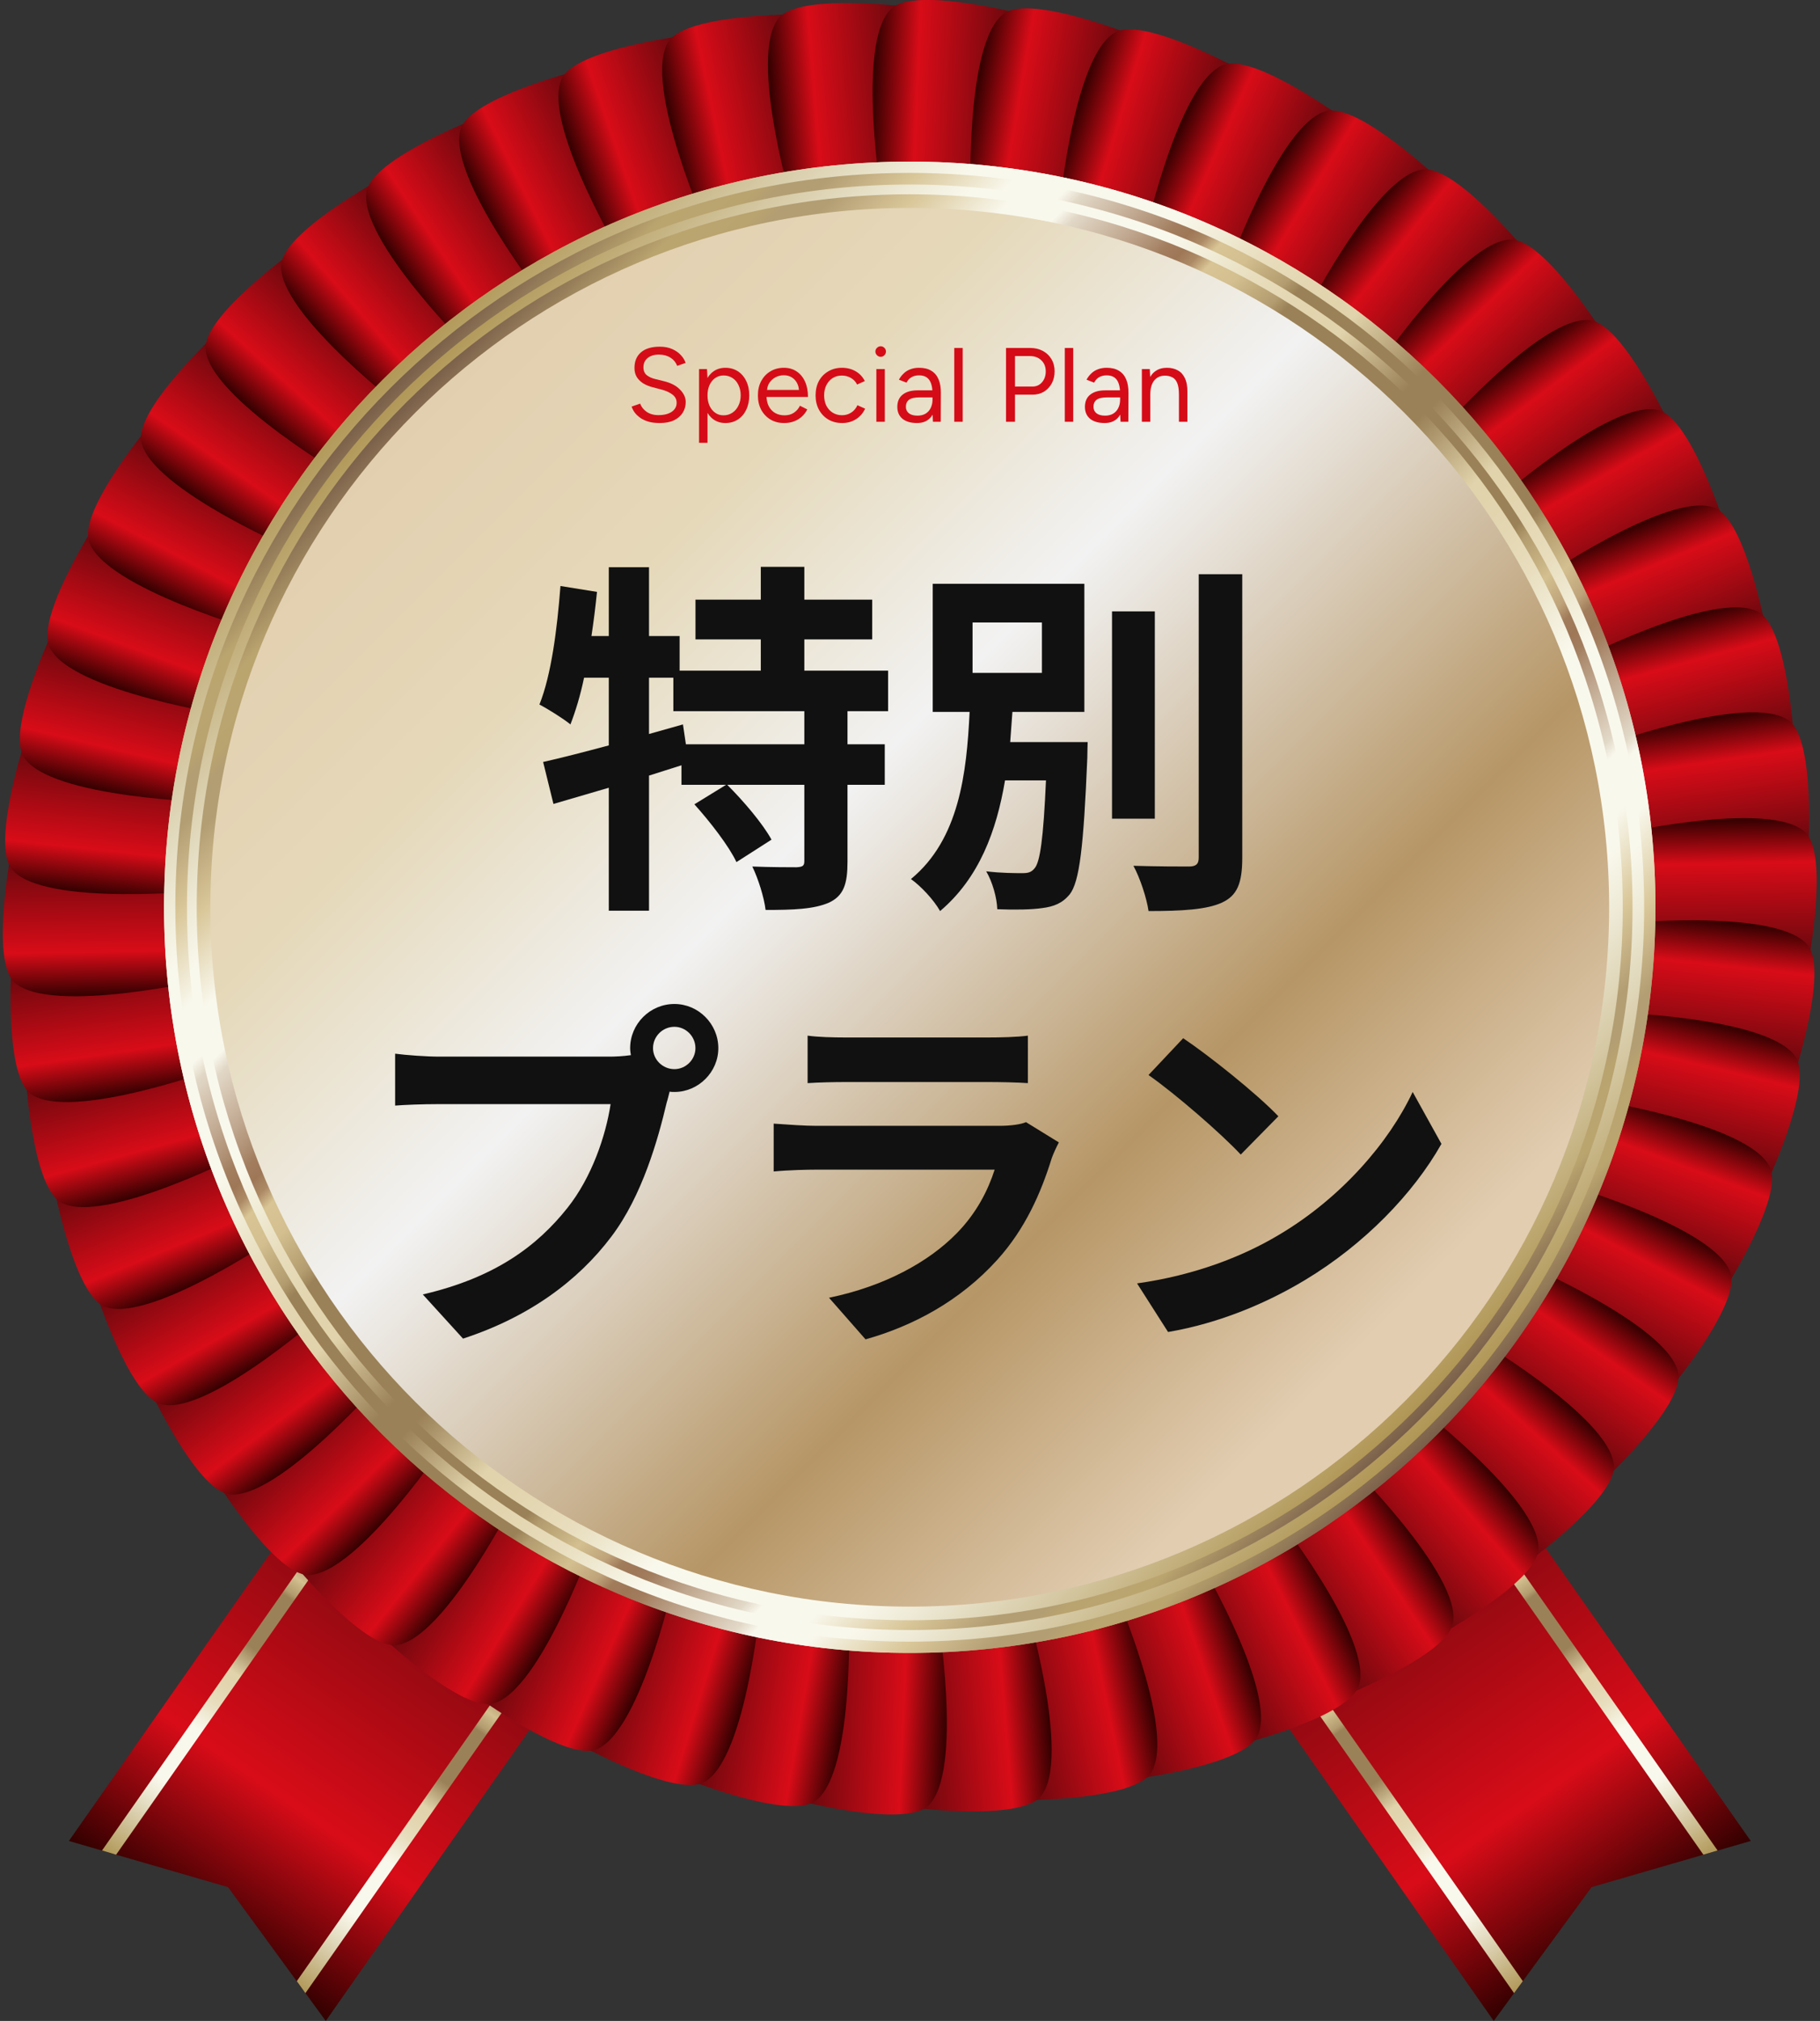 <svg width="299" height="332" viewBox="0 0 299 332" fill="none" xmlns="http://www.w3.org/2000/svg">
<rect x="0" y="0" width="299" height="332" fill="#333333" stroke="none"/>
<path d="M53.52 332L37.463 310.02L11.313 302.432L60.879 231.635L103.104 261.204L53.52 332Z" fill="url(#paint0_linear_1921_182)"/>
<path d="M67.149 236.031L19.075 304.687L16.762 303.999L65.276 234.713L67.149 236.031Z" fill="url(#paint1_linear_1921_182)"/>
<path d="M98.707 258.126L50.174 327.431L48.76 325.463L96.834 256.807L98.707 258.126Z" fill="url(#paint2_linear_1921_182)"/>
<path d="M245.397 332L261.473 310.02L287.622 302.432L238.038 231.635L195.832 261.204L245.397 332Z" fill="url(#paint3_linear_1921_182)"/>
<path d="M231.769 236.031L279.843 304.687L282.175 303.999L233.642 234.713L231.769 236.031Z" fill="url(#paint4_linear_1921_182)"/>
<path d="M200.21 258.126L248.743 327.431L250.177 325.463L202.102 256.807L200.21 258.126Z" fill="url(#paint5_linear_1921_182)"/>
<path d="M166.738 34.786L145.005 33.812C145.005 33.812 140.474 6.881 146.457 1.414C150.472 -2.255 168.191 2.389 168.191 2.389L166.738 34.786Z" fill="url(#paint6_linear_1921_182)"/>
<path d="M180.921 37.844L159.474 34.156C159.474 34.156 158.346 6.881 164.979 2.198C169.414 -0.937 186.426 5.887 186.426 5.887L180.921 37.844Z" fill="url(#paint7_linear_1921_182)"/>
<path d="M194.626 42.661L173.81 36.315C173.81 36.315 176.122 9.117 183.272 5.294C188.069 2.733 204.088 11.64 204.088 11.64L194.626 42.661Z" fill="url(#paint8_linear_1921_182)"/>
<path d="M207.586 49.16L187.726 40.253C187.726 40.253 193.422 13.551 200.991 10.665C206.076 8.735 220.852 19.572 220.852 19.572L207.586 49.16Z" fill="url(#paint9_linear_1921_182)"/>
<path d="M219.648 57.245L201.068 45.93C201.068 45.93 210.072 20.146 217.947 18.235C223.242 16.954 236.527 29.55 236.527 29.55L219.648 57.245Z" fill="url(#paint10_linear_1921_182)"/>
<path d="M230.601 66.764L213.589 53.193C213.589 53.193 225.746 28.747 233.813 27.829C239.222 27.218 250.825 41.4 250.825 41.4L230.601 66.764Z" fill="url(#paint11_linear_1921_182)"/>
<path d="M240.292 77.582L225.114 61.985C225.114 61.985 240.234 39.259 248.339 39.355C253.787 39.431 263.516 54.951 263.516 54.951L240.292 77.582Z" fill="url(#paint12_linear_1921_182)"/>
<path d="M248.532 89.528L235.419 72.153C235.419 72.153 253.272 51.492 261.301 52.62C266.691 53.365 274.414 69.994 274.414 69.994L248.532 89.528Z" fill="url(#paint13_linear_1921_182)"/>
<path d="M255.201 102.41L244.382 83.526C244.382 83.526 264.682 65.272 272.519 67.394C277.776 68.808 283.338 86.278 283.338 86.278L255.201 102.41Z" fill="url(#paint14_linear_1921_182)"/>
<path d="M260.21 116.019L251.838 95.931C251.838 95.931 274.279 80.372 281.772 83.45C286.799 85.514 290.144 103.538 290.144 103.538L260.21 116.019Z" fill="url(#paint15_linear_1921_182)"/>
<path d="M263.479 130.162L257.688 109.195C257.688 109.195 281.887 96.561 288.941 100.556C293.681 103.232 294.732 121.523 294.732 121.523L263.479 130.162Z" fill="url(#paint16_linear_1921_182)"/>
<path d="M264.952 144.593L261.836 123.052C261.836 123.052 287.431 113.553 293.93 118.407C298.288 121.657 297.046 139.948 297.046 139.948L264.952 144.593Z" fill="url(#paint17_linear_1921_182)"/>
<path d="M264.588 159.1L264.187 137.349C264.187 137.349 290.776 131.138 296.606 136.757C300.524 140.541 297.007 158.508 297.007 158.508L264.588 159.1Z" fill="url(#paint18_linear_1921_182)"/>
<path d="M262.428 173.454L264.76 151.818C264.76 151.818 291.922 148.989 297.007 155.296C300.409 159.54 294.675 176.933 294.675 176.933L262.428 173.454Z" fill="url(#paint19_linear_1921_182)"/>
<path d="M258.47 187.426L263.497 166.249C263.497 166.249 290.793 166.841 295.056 173.741C297.904 178.367 290.029 194.919 290.029 194.919L258.47 187.426Z" fill="url(#paint20_linear_1921_182)"/>
<path d="M252.794 200.786L260.44 180.411C260.44 180.411 287.45 184.425 290.795 191.803C293.05 196.753 283.149 212.178 283.149 212.178L252.794 200.786Z" fill="url(#paint21_linear_1921_182)"/>
<path d="M245.492 213.324L255.623 194.077C255.623 194.077 281.925 201.436 284.315 209.177C285.92 214.376 274.184 228.424 274.184 228.424L245.492 213.324Z" fill="url(#paint22_linear_1921_182)"/>
<path d="M236.68 224.85L249.143 207.017C249.143 207.017 274.298 217.625 275.713 225.596C276.668 230.947 263.25 243.428 263.25 243.428L236.68 224.85Z" fill="url(#paint23_linear_1921_182)"/>
<path d="M226.49 235.191L241.094 219.059C241.094 219.059 264.739 232.725 265.141 240.829C265.408 246.257 250.537 256.961 250.537 256.961L226.49 235.191Z" fill="url(#paint24_linear_1921_182)"/>
<path d="M215.101 244.155L231.616 229.992C231.616 229.992 253.35 246.506 252.738 254.591C252.318 260.019 236.223 268.754 236.223 268.754L215.101 244.155Z" fill="url(#paint25_linear_1921_182)"/>
<path d="M202.656 251.628L220.816 239.644C220.816 239.644 240.313 258.757 238.688 266.709C237.599 272.041 220.529 278.693 220.529 278.693L202.656 251.628Z" fill="url(#paint26_linear_1921_182)"/>
<path d="M189.37 257.496L208.887 247.882C208.887 247.882 225.822 269.289 223.223 276.973C221.464 282.114 203.706 286.587 203.706 286.587L189.37 257.496Z" fill="url(#paint27_linear_1921_182)"/>
<path d="M175.454 261.644L196.022 254.553C196.022 254.553 210.148 277.909 206.592 285.211C204.203 290.104 186.025 292.302 186.025 292.302L175.454 261.644Z" fill="url(#paint28_linear_1921_182)"/>
<path d="M161.137 264.014L182.431 259.541C182.431 259.541 193.518 284.484 189.083 291.27C186.101 295.819 167.789 295.742 167.789 295.742L161.137 264.014Z" fill="url(#paint29_linear_1921_182)"/>
<path d="M146.647 264.568L168.343 262.81C168.343 262.81 176.218 288.957 170.962 295.13C167.445 299.278 149.266 296.889 149.266 296.889L146.647 264.568Z" fill="url(#paint30_linear_1921_182)"/>
<path d="M132.177 263.306L153.911 264.281C153.911 264.281 158.441 291.212 152.458 296.678C148.444 300.348 130.725 295.704 130.725 295.704L132.177 263.306Z" fill="url(#paint31_linear_1921_182)"/>
<path d="M117.992 260.229L139.44 263.918C139.44 263.918 140.567 291.193 133.934 295.876C129.5 299.01 112.487 292.187 112.487 292.187L117.992 260.229Z" fill="url(#paint32_linear_1921_182)"/>
<path d="M104.307 255.413L125.123 261.758C125.123 261.758 122.81 288.957 115.661 292.779C110.863 295.34 94.845 286.434 94.845 286.434L104.307 255.413Z" fill="url(#paint33_linear_1921_182)"/>
<path d="M91.329 248.914L111.19 257.821C111.19 257.821 105.494 284.522 97.924 287.408C92.839 289.339 78.064 278.502 78.064 278.502L91.329 248.914Z" fill="url(#paint34_linear_1921_182)"/>
<path d="M79.269 240.848L97.849 252.163C97.849 252.163 88.846 277.947 80.97 279.858C75.676 281.139 62.391 268.543 62.391 268.543L79.269 240.848Z" fill="url(#paint35_linear_1921_182)"/>
<path d="M68.313 231.33L85.325 244.9C85.325 244.9 73.168 269.346 65.101 270.264C59.692 270.875 48.089 256.693 48.089 256.693L68.313 231.33Z" fill="url(#paint36_linear_1921_182)"/>
<path d="M58.641 220.512L73.818 236.108C73.818 236.108 58.698 258.834 50.593 258.739C45.146 258.662 35.416 243.142 35.416 243.142L58.641 220.512Z" fill="url(#paint37_linear_1921_182)"/>
<path d="M50.403 208.565L63.516 225.94C63.516 225.94 45.663 246.601 37.634 245.473C32.244 244.728 24.521 228.099 24.521 228.099L50.403 208.565Z" fill="url(#paint38_linear_1921_182)"/>
<path d="M43.733 195.664L54.552 214.548C54.552 214.548 34.252 232.801 26.415 230.68C21.158 229.265 15.596 211.796 15.596 211.796L43.733 195.664Z" fill="url(#paint39_linear_1921_182)"/>
<path d="M38.706 182.055L47.078 202.143C47.078 202.143 24.637 217.702 17.144 214.624C12.117 212.56 8.771 194.536 8.771 194.536L38.706 182.055Z" fill="url(#paint40_linear_1921_182)"/>
<path d="M35.455 167.911L41.247 188.879C41.247 188.879 17.047 201.513 9.994 197.518C5.253 194.842 4.202 176.551 4.202 176.551L35.455 167.911Z" fill="url(#paint41_linear_1921_182)"/>
<path d="M33.985 153.481L37.1 175.022C37.1 175.022 11.505 184.521 5.006 179.666C0.648 176.417 1.89 158.126 1.89 158.126L33.985 153.481Z" fill="url(#paint42_linear_1921_182)"/>
<path d="M34.328 138.974L34.729 160.725C34.729 160.725 8.14 166.937 2.31 161.317C-1.608 157.533 1.909 139.566 1.909 139.566L34.328 138.974Z" fill="url(#paint43_linear_1921_182)"/>
<path d="M36.506 124.62L34.174 146.256C34.174 146.256 7.012 149.085 1.927 142.777C-1.475 138.534 4.259 121.141 4.259 121.141L36.506 124.62Z" fill="url(#paint44_linear_1921_182)"/>
<path d="M40.462 110.648L35.435 131.825C35.435 131.825 8.138 131.233 3.876 124.333C1.028 119.707 8.903 103.155 8.903 103.155L40.462 110.648Z" fill="url(#paint45_linear_1921_182)"/>
<path d="M46.124 97.307L38.478 117.682C38.478 117.682 11.468 113.668 8.123 106.29C5.868 101.34 15.769 85.915 15.769 85.915L46.124 97.307Z" fill="url(#paint46_linear_1921_182)"/>
<path d="M53.425 84.749L43.294 103.996C43.294 103.996 16.991 96.637 14.602 88.896C12.996 83.698 24.733 69.649 24.733 69.649L53.425 84.749Z" fill="url(#paint47_linear_1921_182)"/>
<path d="M62.235 73.223L49.772 91.056C49.772 91.056 24.617 80.448 23.202 72.478C22.246 67.126 35.665 54.645 35.665 54.645L62.235 73.223Z" fill="url(#paint48_linear_1921_182)"/>
<path d="M72.424 62.902L57.82 79.034C57.82 79.034 34.175 65.368 33.773 57.264C33.505 51.836 48.377 41.132 48.377 41.132L72.424 62.902Z" fill="url(#paint49_linear_1921_182)"/>
<path d="M83.836 53.919L67.32 68.082C67.32 68.082 45.587 51.568 46.198 43.483C46.619 38.055 62.714 29.32 62.714 29.32L83.836 53.919Z" fill="url(#paint50_linear_1921_182)"/>
<path d="M96.28 46.446L78.121 58.43C78.121 58.43 58.624 39.316 60.248 31.365C61.338 26.033 78.408 19.381 78.408 19.381L96.28 46.446Z" fill="url(#paint51_linear_1921_182)"/>
<path d="M109.566 40.597L90.05 50.211C90.05 50.211 73.114 28.804 75.714 21.12C77.472 15.979 95.23 11.506 95.23 11.506L109.566 40.597Z" fill="url(#paint52_linear_1921_182)"/>
<path d="M123.46 36.449L102.893 43.541C102.893 43.541 88.767 20.184 92.322 12.883C94.711 7.99 112.89 5.792 112.89 5.792L123.46 36.449Z" fill="url(#paint53_linear_1921_182)"/>
<path d="M137.78 34.079L116.486 38.551C116.486 38.551 105.399 13.608 109.834 6.823C112.816 2.274 131.128 2.351 131.128 2.351L137.78 34.079Z" fill="url(#paint54_linear_1921_182)"/>
<path d="M152.286 33.506L130.59 35.264C130.59 35.264 122.715 9.117 127.972 2.944C131.489 -1.204 149.667 1.185 149.667 1.185L152.286 33.506Z" fill="url(#paint55_linear_1921_182)"/>
<mask id="mask0_1921_182" style="mask-type:luminance" maskUnits="userSpaceOnUse" x="137" y="0" width="20" height="36">
<path d="M156.835 0L137.873 0V35.226H156.835V0Z" fill="white"/>
</mask>
<g mask="url(#mask0_1921_182)">
<path d="M166.738 34.786L145.005 33.812C145.005 33.812 140.474 6.881 146.457 1.414C150.472 -2.255 168.191 2.389 168.191 2.389L166.738 34.786Z" fill="url(#paint56_linear_1921_182)"/>
</g>
<path d="M149.458 271.544C217.118 271.544 271.967 216.7 271.967 149.046C271.967 81.392 217.118 26.548 149.458 26.548C81.799 26.548 26.95 81.392 26.95 149.046C26.95 216.7 81.799 271.544 149.458 271.544Z" fill="url(#paint57_linear_1921_182)"/>
<path d="M149.459 269.691C216.094 269.691 270.113 215.676 270.113 149.047C270.113 82.417 216.094 28.403 149.459 28.403C82.823 28.403 28.805 82.417 28.805 149.047C28.805 215.676 82.823 269.691 149.459 269.691Z" fill="url(#paint58_linear_1921_182)"/>
<path d="M149.458 267.779C215.038 267.779 268.201 214.62 268.201 149.046C268.201 83.472 215.038 30.314 149.458 30.314C83.879 30.314 30.716 83.472 30.716 149.046C30.716 214.62 83.879 267.779 149.458 267.779Z" fill="url(#paint59_linear_1921_182)"/>
<path d="M149.458 271.544C217.118 271.544 271.967 216.7 271.967 149.046C271.967 81.392 217.118 26.548 149.458 26.548C81.799 26.548 26.95 81.392 26.95 149.046C26.95 216.7 81.799 271.544 149.458 271.544Z" fill="url(#paint60_linear_1921_182)"/>
<path d="M149.459 269.691C216.094 269.691 270.113 215.676 270.113 149.047C270.113 82.417 216.094 28.403 149.459 28.403C82.823 28.403 28.805 82.417 28.805 149.047C28.805 215.676 82.823 269.691 149.459 269.691Z" fill="url(#paint61_linear_1921_182)"/>
<path d="M149.458 267.779C215.038 267.779 268.201 214.62 268.201 149.046C268.201 83.472 215.038 30.314 149.458 30.314C83.879 30.314 30.716 83.472 30.716 149.046C30.716 214.62 83.879 267.779 149.458 267.779Z" fill="url(#paint62_linear_1921_182)"/>
<path d="M149.457 266.173C214.15 266.173 266.594 213.734 266.594 149.046C266.594 84.359 214.15 31.919 149.457 31.919C84.764 31.919 32.32 84.359 32.32 149.046C32.32 213.734 84.764 266.173 149.457 266.173Z" fill="url(#paint63_linear_1921_182)"/>
<path d="M149.458 263.937C212.916 263.937 264.359 212.499 264.359 149.047C264.359 85.594 212.916 34.156 149.458 34.156C86 34.156 34.558 85.594 34.558 149.047C34.558 212.499 86 263.937 149.458 263.937Z" fill="url(#paint64_linear_1921_182)"/>
<path d="M159.778 102.256V110.542H171.174V102.256H159.778ZM165.961 121.911H178.69C178.69 121.911 178.629 123.665 178.629 124.512C178.023 139.087 177.356 144.892 175.72 146.949C174.507 148.4 173.113 148.944 171.174 149.186C169.537 149.428 166.749 149.489 163.84 149.368C163.779 147.493 163.052 144.892 162.021 143.138C164.446 143.441 166.87 143.441 167.961 143.441C168.87 143.441 169.416 143.32 169.961 142.655C170.871 141.627 171.416 137.756 171.84 128.201H165.112C163.718 136.486 160.87 144.227 154.445 149.67C153.414 147.856 151.353 145.618 149.656 144.409C157.596 137.877 158.809 126.991 159.294 116.952H153.232V95.906H178.144V116.952H166.325C166.203 118.585 166.082 120.278 165.961 121.911ZM189.721 100.442V134.49H182.69V100.442H189.721ZM196.934 94.334H204.086V140.901C204.086 145.134 203.237 147.13 200.752 148.279C198.267 149.428 194.206 149.67 188.691 149.67C188.387 147.553 187.296 144.227 186.205 142.231C190.145 142.352 194.024 142.352 195.297 142.352C196.449 142.352 196.934 141.989 196.934 140.901V94.334Z" fill="#111111"/>
<path d="M132.141 122.274V116.831H110.623V111.328H106.623V120.58L112.199 119.008L112.684 122.274H132.141ZM145.9 116.831H139.232V122.274H145.354V128.926H139.232V141.566C139.232 145.195 138.626 147.13 136.202 148.279C133.717 149.367 130.322 149.488 125.776 149.488C125.534 147.432 124.564 144.348 123.594 142.352C126.625 142.473 129.898 142.473 130.868 142.473C131.898 142.413 132.141 142.231 132.141 141.445V128.926H119.473C122.14 131.587 125.291 135.276 126.746 137.937L120.988 141.626C119.776 139.026 116.685 135.034 114.078 132.132L119.291 128.926H111.957V125.721C110.199 126.265 108.381 126.87 106.623 127.414V149.609H100.016V129.41C96.743 130.378 93.652 131.285 90.924 132.071L89.227 125.177C92.197 124.511 95.955 123.544 100.016 122.455V111.328H95.955C95.349 114.23 94.561 116.831 93.713 119.008C92.621 118.101 90.015 116.468 88.621 115.742C90.561 110.904 91.531 103.405 92.076 96.269L98.077 97.236C97.834 99.656 97.531 102.075 97.167 104.494H100.016V93.184H106.623V104.494H111.654V110.178H124.988V105.038H114.26V98.507H124.988V93.124H132.141V98.507H143.293V105.038H132.141V110.178H145.9V116.831Z" fill="#111111"/>
<path d="M194.38 170.56C198.623 173.402 206.503 179.692 210.018 183.381L203.836 189.67C200.684 186.284 193.107 179.692 188.683 176.607L194.38 170.56ZM186.804 210.837C196.259 209.507 204.139 206.422 210.018 202.915C220.383 196.806 228.262 187.554 232.081 179.389L236.809 187.916C232.202 196.081 224.141 204.427 214.382 210.293C208.26 213.982 200.441 217.369 191.895 218.82L186.804 210.837Z" fill="#111111"/>
<path d="M132.679 170.136C134.376 170.378 136.922 170.438 138.983 170.438H162.318C164.197 170.438 167.167 170.378 168.864 170.136V177.937C167.228 177.817 164.379 177.756 162.197 177.756H138.983C137.043 177.756 134.437 177.817 132.679 177.937V170.136ZM173.956 187.674C173.532 188.46 173.047 189.549 172.804 190.214C170.986 196.081 168.379 201.947 163.834 206.966C157.712 213.74 149.953 217.852 142.195 220.029L136.194 213.195C145.286 211.321 152.56 207.329 157.166 202.612C160.439 199.286 162.318 195.536 163.409 192.15H134.134C132.679 192.15 129.648 192.21 127.103 192.452V184.59C129.648 184.771 132.255 184.953 134.134 184.953H164.137C166.076 184.953 167.713 184.711 168.561 184.348L173.956 187.674Z" fill="#111111"/>
<path d="M107.282 172.192C107.282 174.067 108.858 175.639 110.798 175.639C112.676 175.639 114.252 174.067 114.252 172.192C114.252 170.257 112.676 168.684 110.798 168.684C108.858 168.684 107.282 170.257 107.282 172.192ZM103.524 172.192C103.524 168.201 106.797 164.935 110.798 164.935C114.737 164.935 118.01 168.201 118.01 172.192C118.01 176.123 114.737 179.389 110.798 179.389C110.555 179.389 110.252 179.389 110.01 179.328C109.828 179.994 109.706 180.598 109.525 181.143C108.131 187.069 105.524 196.443 100.433 203.156C94.978 210.413 86.856 216.401 76.067 219.908L69.46 212.651C81.461 209.869 88.31 204.608 93.22 198.439C97.22 193.419 99.524 186.585 100.312 181.384H72.127C69.339 181.384 66.429 181.505 64.914 181.626V173.099C66.672 173.341 70.127 173.583 72.127 173.583H100.19C101.039 173.583 102.372 173.523 103.645 173.341C103.585 172.978 103.524 172.615 103.524 172.192Z" fill="#111111"/>
<path d="M187.59 69.287V60.626H188.892L188.979 62.22V69.287H187.59ZM193.683 69.287V64.853H195.072V69.287H193.683ZM193.683 64.853C193.683 63.998 193.585 63.346 193.388 62.895C193.192 62.445 192.92 62.139 192.572 61.977C192.225 61.804 191.832 61.717 191.392 61.717C190.628 61.717 190.032 61.989 189.604 62.532C189.187 63.063 188.979 63.819 188.979 64.801H188.302C188.302 63.888 188.435 63.103 188.701 62.445C188.967 61.787 189.355 61.284 189.864 60.938C190.373 60.591 190.987 60.418 191.704 60.418C192.387 60.418 192.977 60.557 193.475 60.834C193.984 61.099 194.378 61.527 194.656 62.116C194.945 62.705 195.084 63.478 195.072 64.437V64.853H193.683Z" fill="#D50C18"/>
<path d="M184.088 69.287L184.018 67.867V64.714C184.018 64.033 183.943 63.473 183.793 63.034C183.642 62.583 183.405 62.243 183.081 62.012C182.757 61.781 182.334 61.665 181.814 61.665C181.339 61.665 180.928 61.764 180.581 61.96C180.245 62.145 179.968 62.445 179.748 62.861L178.498 62.376C178.718 61.971 178.984 61.625 179.296 61.336C179.609 61.036 179.973 60.811 180.39 60.661C180.807 60.499 181.281 60.418 181.814 60.418C182.624 60.418 183.289 60.58 183.81 60.903C184.342 61.215 184.742 61.683 185.008 62.306C185.274 62.918 185.401 63.681 185.39 64.593L185.372 69.287H184.088ZM181.484 69.495C180.465 69.495 179.667 69.264 179.088 68.802C178.521 68.329 178.237 67.676 178.237 66.845C178.237 65.967 178.527 65.297 179.105 64.835C179.696 64.362 180.517 64.125 181.571 64.125H184.053V65.286H181.883C181.073 65.286 180.494 65.418 180.147 65.684C179.811 65.95 179.644 66.331 179.644 66.827C179.644 67.278 179.811 67.636 180.147 67.901C180.483 68.155 180.951 68.282 181.553 68.282C182.051 68.282 182.485 68.178 182.855 67.971C183.226 67.751 183.509 67.445 183.706 67.052C183.914 66.648 184.018 66.175 184.018 65.632H184.609C184.609 66.81 184.342 67.751 183.81 68.456C183.278 69.148 182.502 69.495 181.484 69.495Z" fill="#D50C18"/>
<path d="M174.927 69.287V57.162H176.316V69.287H174.927Z" fill="#D50C18"/>
<path d="M165.273 69.287V57.162H169.232C170.019 57.162 170.713 57.324 171.315 57.647C171.928 57.97 172.403 58.421 172.738 58.998C173.086 59.575 173.259 60.245 173.259 61.007C173.259 61.746 173.103 62.405 172.791 62.982C172.478 63.559 172.05 64.016 171.506 64.35C170.962 64.674 170.331 64.835 169.614 64.835H166.749V69.287H165.273ZM166.749 63.502H169.614C170.25 63.502 170.771 63.271 171.176 62.809C171.593 62.335 171.801 61.735 171.801 61.007C171.801 60.257 171.558 59.65 171.072 59.188C170.586 58.727 169.967 58.496 169.214 58.496H166.749V63.502Z" fill="#D50C18"/>
<path d="M156.769 69.287V57.162H158.157V69.287H156.769Z" fill="#D50C18"/>
<path d="M153.267 69.287L153.197 67.867V64.714C153.197 64.033 153.122 63.473 152.971 63.034C152.821 62.583 152.584 62.243 152.26 62.012C151.936 61.781 151.513 61.665 150.992 61.665C150.518 61.665 150.107 61.764 149.76 61.96C149.424 62.145 149.146 62.445 148.926 62.861L147.676 62.376C147.896 61.971 148.163 61.625 148.475 61.336C148.787 61.036 149.152 60.811 149.569 60.661C149.985 60.499 150.46 60.418 150.992 60.418C151.802 60.418 152.468 60.58 152.989 60.903C153.521 61.215 153.92 61.683 154.187 62.306C154.453 62.918 154.58 63.681 154.569 64.593L154.551 69.287H153.267ZM150.662 69.495C149.644 69.495 148.845 69.264 148.267 68.802C147.7 68.329 147.416 67.676 147.416 66.845C147.416 65.967 147.705 65.297 148.284 64.835C148.874 64.362 149.696 64.125 150.749 64.125H153.232V65.286H151.062C150.252 65.286 149.673 65.418 149.326 65.684C148.99 65.95 148.822 66.331 148.822 66.827C148.822 67.278 148.99 67.636 149.326 67.901C149.661 68.155 150.13 68.282 150.732 68.282C151.23 68.282 151.664 68.178 152.034 67.971C152.404 67.751 152.688 67.445 152.885 67.052C153.093 66.648 153.197 66.175 153.197 65.632H153.787C153.787 66.81 153.521 67.751 152.989 68.456C152.456 69.148 151.681 69.495 150.662 69.495Z" fill="#D50C18"/>
<path d="M143.972 69.287V60.627H145.361V69.287H143.972ZM144.683 58.617C144.452 58.617 144.249 58.531 144.076 58.357C143.902 58.184 143.815 57.982 143.815 57.751C143.815 57.509 143.902 57.306 144.076 57.145C144.249 56.972 144.452 56.885 144.683 56.885C144.927 56.885 145.129 56.972 145.291 57.145C145.465 57.306 145.551 57.509 145.551 57.751C145.551 57.982 145.465 58.184 145.291 58.357C145.129 58.531 144.927 58.617 144.683 58.617Z" fill="#D50C18"/>
<path d="M138.363 69.495C137.507 69.495 136.749 69.304 136.089 68.923C135.429 68.531 134.914 67.994 134.544 67.312C134.173 66.631 133.988 65.846 133.988 64.957C133.988 64.067 134.168 63.282 134.526 62.601C134.897 61.919 135.412 61.388 136.072 61.007C136.731 60.614 137.484 60.418 138.328 60.418C139.162 60.418 139.908 60.609 140.568 60.99C141.228 61.371 141.731 61.908 142.078 62.601L140.811 63.172C140.579 62.711 140.244 62.352 139.804 62.098C139.364 61.833 138.861 61.7 138.294 61.7C137.727 61.7 137.223 61.839 136.783 62.116C136.355 62.393 136.014 62.78 135.759 63.276C135.516 63.761 135.394 64.321 135.394 64.957C135.394 65.592 135.516 66.157 135.759 66.654C136.014 67.139 136.361 67.52 136.801 67.797C137.252 68.074 137.761 68.213 138.328 68.213C138.896 68.213 139.399 68.069 139.839 67.78C140.29 67.491 140.632 67.087 140.863 66.567L142.13 67.139C141.783 67.878 141.28 68.456 140.62 68.871C139.96 69.287 139.208 69.495 138.363 69.495Z" fill="#D50C18"/>
<path d="M128.817 69.495C127.972 69.495 127.226 69.304 126.578 68.923C125.929 68.531 125.42 67.994 125.05 67.312C124.691 66.631 124.512 65.846 124.512 64.957C124.512 64.067 124.691 63.282 125.05 62.601C125.42 61.919 125.924 61.388 126.56 61.007C127.208 60.614 127.949 60.418 128.782 60.418C129.593 60.418 130.293 60.62 130.883 61.025C131.473 61.417 131.93 61.971 132.255 62.687C132.579 63.403 132.741 64.246 132.741 65.216H125.571L125.918 64.922C125.918 65.615 126.039 66.209 126.282 66.706C126.537 67.203 126.89 67.584 127.341 67.849C127.793 68.103 128.308 68.23 128.887 68.23C129.5 68.23 130.015 68.086 130.432 67.797C130.86 67.509 131.19 67.127 131.421 66.654L132.619 67.26C132.399 67.711 132.104 68.103 131.734 68.438C131.375 68.773 130.947 69.033 130.449 69.218C129.963 69.402 129.419 69.495 128.817 69.495ZM126.005 64.333L125.64 64.056H131.63L131.265 64.35C131.265 63.796 131.155 63.317 130.935 62.913C130.715 62.508 130.42 62.197 130.05 61.977C129.679 61.758 129.251 61.648 128.765 61.648C128.291 61.648 127.839 61.758 127.411 61.977C126.994 62.197 126.653 62.508 126.387 62.913C126.132 63.305 126.005 63.779 126.005 64.333Z" fill="#D50C18"/>
<path d="M114.845 72.751V60.626H116.147L116.234 62.22V72.751H114.845ZM119.168 69.495C118.438 69.495 117.796 69.304 117.24 68.923C116.697 68.542 116.274 68.011 115.973 67.33C115.672 66.637 115.522 65.846 115.522 64.957C115.522 64.056 115.672 63.265 115.973 62.583C116.274 61.902 116.697 61.371 117.24 60.99C117.796 60.609 118.438 60.418 119.168 60.418C119.943 60.418 120.626 60.609 121.216 60.99C121.806 61.371 122.263 61.902 122.588 62.583C122.923 63.265 123.091 64.056 123.091 64.957C123.091 65.846 122.923 66.637 122.588 67.33C122.263 68.011 121.806 68.542 121.216 68.923C120.626 69.304 119.943 69.495 119.168 69.495ZM118.855 68.23C119.399 68.23 119.879 68.092 120.296 67.815C120.724 67.537 121.06 67.151 121.303 66.654C121.557 66.157 121.685 65.592 121.685 64.957C121.685 64.321 121.563 63.755 121.32 63.259C121.089 62.762 120.759 62.376 120.331 62.098C119.902 61.821 119.416 61.683 118.872 61.683C118.363 61.683 117.906 61.821 117.501 62.098C117.107 62.376 116.795 62.762 116.563 63.259C116.344 63.755 116.234 64.321 116.234 64.957C116.234 65.592 116.344 66.157 116.563 66.654C116.795 67.151 117.107 67.537 117.501 67.815C117.894 68.092 118.346 68.23 118.855 68.23Z" fill="#D50C18"/>
<path d="M108.384 69.495C107.712 69.495 107.116 69.426 106.595 69.287C106.075 69.137 105.623 68.935 105.241 68.681C104.859 68.415 104.547 68.127 104.304 67.815C104.061 67.492 103.881 67.151 103.766 66.793L105.172 66.308C105.345 66.816 105.693 67.26 106.213 67.642C106.746 68.011 107.394 68.196 108.158 68.196C109.095 68.196 109.83 68.011 110.363 67.642C110.895 67.272 111.161 66.781 111.161 66.169C111.161 65.603 110.924 65.147 110.449 64.801C109.975 64.443 109.35 64.166 108.574 63.969L107.238 63.623C106.694 63.484 106.19 63.282 105.727 63.017C105.276 62.74 104.911 62.393 104.634 61.977C104.367 61.55 104.234 61.042 104.234 60.453C104.234 59.356 104.587 58.502 105.293 57.889C106.011 57.266 107.041 56.954 108.384 56.954C109.182 56.954 109.871 57.087 110.449 57.352C111.028 57.607 111.497 57.936 111.856 58.34C112.226 58.733 112.486 59.16 112.637 59.622L111.248 60.107C111.028 59.529 110.658 59.079 110.137 58.756C109.616 58.421 108.985 58.253 108.245 58.253C107.469 58.253 106.85 58.444 106.387 58.825C105.936 59.194 105.71 59.703 105.71 60.349C105.71 60.904 105.889 61.331 106.248 61.631C106.607 61.92 107.076 62.133 107.654 62.272L108.991 62.601C110.172 62.878 111.074 63.34 111.699 63.987C112.336 64.622 112.654 65.309 112.654 66.048C112.654 66.683 112.492 67.266 112.168 67.797C111.844 68.317 111.364 68.733 110.727 69.045C110.102 69.345 109.321 69.495 108.384 69.495Z" fill="#D50C18"/>
<defs>
<linearGradient id="paint0_linear_1921_182" x1="32.411" y1="317.234" x2="81.984" y2="246.43" gradientUnits="userSpaceOnUse">
<stop stop-color="#310000"/>
<stop offset="0.3" stop-color="#D80C18"/>
<stop offset="1" stop-color="#5D070C"/>
</linearGradient>
<linearGradient id="paint1_linear_1921_182" x1="17.692" y1="304.661" x2="66.213" y2="235.36" gradientUnits="userSpaceOnUse">
<stop stop-color="#B19858"/>
<stop offset="0.09" stop-color="#D7CBA7"/>
<stop offset="0.15" stop-color="#EFEBD8"/>
<stop offset="0.18" stop-color="#F9F8EC"/>
<stop offset="0.3" stop-color="#F9F8EC"/>
<stop offset="0.33" stop-color="#F0EBD5"/>
<stop offset="0.36" stop-color="#E8DDBD"/>
<stop offset="0.4" stop-color="#E2D5AF"/>
<stop offset="0.43" stop-color="#E1D3AB"/>
<stop offset="0.49" stop-color="#9B8157"/>
<stop offset="0.61" stop-color="#9B8157"/>
<stop offset="0.62" stop-color="#B39C6F"/>
<stop offset="0.64" stop-color="#C7B283"/>
<stop offset="0.65" stop-color="#D3BF8F"/>
<stop offset="0.67" stop-color="#BFA37A"/>
<stop offset="0.68" stop-color="#A17C5B"/>
<stop offset="0.69" stop-color="#9E7757"/>
<stop offset="0.7" stop-color="#A27D5E"/>
<stop offset="0.71" stop-color="#AF9074"/>
<stop offset="0.73" stop-color="#C5AE97"/>
<stop offset="0.76" stop-color="#E2D8C7"/>
<stop offset="0.77" stop-color="#F9F8ED"/>
<stop offset="0.8" stop-color="#F9F8ED"/>
<stop offset="0.85" stop-color="#D9C698"/>
<stop offset="0.89" stop-color="#B39E73"/>
<stop offset="0.91" stop-color="#B39E73"/>
<stop offset="0.92" stop-color="#B9A36F"/>
<stop offset="0.95" stop-color="#BBA56F"/>
<stop offset="1" stop-color="#795E49"/>
</linearGradient>
<linearGradient id="paint2_linear_1921_182" x1="49.248" y1="326.778" x2="97.779" y2="257.461" gradientUnits="userSpaceOnUse">
<stop stop-color="#B19858"/>
<stop offset="0.09" stop-color="#D7CBA7"/>
<stop offset="0.15" stop-color="#EFEBD8"/>
<stop offset="0.18" stop-color="#F9F8EC"/>
<stop offset="0.3" stop-color="#F9F8EC"/>
<stop offset="0.33" stop-color="#F0EBD5"/>
<stop offset="0.36" stop-color="#E8DDBD"/>
<stop offset="0.4" stop-color="#E2D5AF"/>
<stop offset="0.43" stop-color="#E1D3AB"/>
<stop offset="0.49" stop-color="#9B8157"/>
<stop offset="0.61" stop-color="#9B8157"/>
<stop offset="0.62" stop-color="#B39C6F"/>
<stop offset="0.64" stop-color="#C7B283"/>
<stop offset="0.65" stop-color="#D3BF8F"/>
<stop offset="0.67" stop-color="#BFA37A"/>
<stop offset="0.68" stop-color="#A17C5B"/>
<stop offset="0.69" stop-color="#9E7757"/>
<stop offset="0.7" stop-color="#A27D5E"/>
<stop offset="0.71" stop-color="#AF9074"/>
<stop offset="0.73" stop-color="#C5AE97"/>
<stop offset="0.76" stop-color="#E2D8C7"/>
<stop offset="0.77" stop-color="#F9F8ED"/>
<stop offset="0.8" stop-color="#F9F8ED"/>
<stop offset="0.85" stop-color="#D9C698"/>
<stop offset="0.89" stop-color="#B39E73"/>
<stop offset="0.91" stop-color="#B39E73"/>
<stop offset="0.92" stop-color="#B9A36F"/>
<stop offset="0.95" stop-color="#BBA56F"/>
<stop offset="1" stop-color="#795E49"/>
</linearGradient>
<linearGradient id="paint3_linear_1921_182" x1="266.511" y1="317.233" x2="216.937" y2="246.429" gradientUnits="userSpaceOnUse">
<stop stop-color="#310000"/>
<stop offset="0.3" stop-color="#D80C18"/>
<stop offset="1" stop-color="#5D070C"/>
</linearGradient>
<linearGradient id="paint4_linear_1921_182" x1="281.249" y1="304.66" x2="232.728" y2="235.359" gradientUnits="userSpaceOnUse">
<stop stop-color="#B19858"/>
<stop offset="0.09" stop-color="#D7CBA7"/>
<stop offset="0.15" stop-color="#EFEBD8"/>
<stop offset="0.18" stop-color="#F9F8EC"/>
<stop offset="0.3" stop-color="#F9F8EC"/>
<stop offset="0.33" stop-color="#F0EBD5"/>
<stop offset="0.36" stop-color="#E8DDBD"/>
<stop offset="0.4" stop-color="#E2D5AF"/>
<stop offset="0.43" stop-color="#E1D3AB"/>
<stop offset="0.49" stop-color="#9B8157"/>
<stop offset="0.61" stop-color="#9B8157"/>
<stop offset="0.62" stop-color="#B39C6F"/>
<stop offset="0.64" stop-color="#C7B283"/>
<stop offset="0.65" stop-color="#D3BF8F"/>
<stop offset="0.67" stop-color="#BFA37A"/>
<stop offset="0.68" stop-color="#A17C5B"/>
<stop offset="0.69" stop-color="#9E7757"/>
<stop offset="0.7" stop-color="#A27D5E"/>
<stop offset="0.71" stop-color="#AF9074"/>
<stop offset="0.73" stop-color="#C5AE97"/>
<stop offset="0.76" stop-color="#E2D8C7"/>
<stop offset="0.77" stop-color="#F9F8ED"/>
<stop offset="0.8" stop-color="#F9F8ED"/>
<stop offset="0.85" stop-color="#D9C698"/>
<stop offset="0.89" stop-color="#B39E73"/>
<stop offset="0.91" stop-color="#B39E73"/>
<stop offset="0.92" stop-color="#B9A36F"/>
<stop offset="0.95" stop-color="#BBA56F"/>
<stop offset="1" stop-color="#795E49"/>
</linearGradient>
<linearGradient id="paint5_linear_1921_182" x1="249.693" y1="326.776" x2="201.162" y2="257.46" gradientUnits="userSpaceOnUse">
<stop stop-color="#B19858"/>
<stop offset="0.09" stop-color="#D7CBA7"/>
<stop offset="0.15" stop-color="#EFEBD8"/>
<stop offset="0.18" stop-color="#F9F8EC"/>
<stop offset="0.3" stop-color="#F9F8EC"/>
<stop offset="0.33" stop-color="#F0EBD5"/>
<stop offset="0.36" stop-color="#E8DDBD"/>
<stop offset="0.4" stop-color="#E2D5AF"/>
<stop offset="0.43" stop-color="#E1D3AB"/>
<stop offset="0.49" stop-color="#9B8157"/>
<stop offset="0.61" stop-color="#9B8157"/>
<stop offset="0.62" stop-color="#B39C6F"/>
<stop offset="0.64" stop-color="#C7B283"/>
<stop offset="0.65" stop-color="#D3BF8F"/>
<stop offset="0.67" stop-color="#BFA37A"/>
<stop offset="0.68" stop-color="#A17C5B"/>
<stop offset="0.69" stop-color="#9E7757"/>
<stop offset="0.7" stop-color="#A27D5E"/>
<stop offset="0.71" stop-color="#AF9074"/>
<stop offset="0.73" stop-color="#C5AE97"/>
<stop offset="0.76" stop-color="#E2D8C7"/>
<stop offset="0.77" stop-color="#F9F8ED"/>
<stop offset="0.8" stop-color="#F9F8ED"/>
<stop offset="0.85" stop-color="#D9C698"/>
<stop offset="0.89" stop-color="#B39E73"/>
<stop offset="0.91" stop-color="#B39E73"/>
<stop offset="0.92" stop-color="#B9A36F"/>
<stop offset="0.95" stop-color="#BBA56F"/>
<stop offset="1" stop-color="#795E49"/>
</linearGradient>
<linearGradient id="paint6_linear_1921_182" x1="143.234" y1="16.638" x2="167.524" y2="17.724" gradientUnits="userSpaceOnUse">
<stop stop-color="#310000"/>
<stop offset="0.3" stop-color="#D80C18"/>
<stop offset="1" stop-color="#5D070C"/>
</linearGradient>
<linearGradient id="paint7_linear_1921_182" x1="159.87" y1="16.907" x2="183.832" y2="21.03" gradientUnits="userSpaceOnUse">
<stop stop-color="#310000"/>
<stop offset="0.3" stop-color="#D80C18"/>
<stop offset="1" stop-color="#5D070C"/>
</linearGradient>
<linearGradient id="paint8_linear_1921_182" x1="176.372" y1="19.244" x2="199.629" y2="26.338" gradientUnits="userSpaceOnUse">
<stop stop-color="#310000"/>
<stop offset="0.3" stop-color="#D80C18"/>
<stop offset="1" stop-color="#5D070C"/>
</linearGradient>
<linearGradient id="paint9_linear_1921_182" x1="192.432" y1="23.619" x2="214.616" y2="33.571" gradientUnits="userSpaceOnUse">
<stop stop-color="#310000"/>
<stop offset="0.3" stop-color="#D80C18"/>
<stop offset="1" stop-color="#5D070C"/>
</linearGradient>
<linearGradient id="paint10_linear_1921_182" x1="207.806" y1="30.016" x2="228.567" y2="42.67" gradientUnits="userSpaceOnUse">
<stop stop-color="#310000"/>
<stop offset="0.3" stop-color="#D80C18"/>
<stop offset="1" stop-color="#5D070C"/>
</linearGradient>
<linearGradient id="paint11_linear_1921_182" x1="222.271" y1="38.255" x2="241.283" y2="53.412" gradientUnits="userSpaceOnUse">
<stop stop-color="#310000"/>
<stop offset="0.3" stop-color="#D80C18"/>
<stop offset="1" stop-color="#5D070C"/>
</linearGradient>
<linearGradient id="paint12_linear_1921_182" x1="235.599" y1="48.252" x2="252.56" y2="65.671" gradientUnits="userSpaceOnUse">
<stop stop-color="#310000"/>
<stop offset="0.3" stop-color="#D80C18"/>
<stop offset="1" stop-color="#5D070C"/>
</linearGradient>
<linearGradient id="paint13_linear_1921_182" x1="247.558" y1="59.847" x2="262.203" y2="79.254" gradientUnits="userSpaceOnUse">
<stop stop-color="#310000"/>
<stop offset="0.3" stop-color="#D80C18"/>
<stop offset="1" stop-color="#5D070C"/>
</linearGradient>
<linearGradient id="paint14_linear_1921_182" x1="257.985" y1="72.853" x2="270.072" y2="93.926" gradientUnits="userSpaceOnUse">
<stop stop-color="#310000"/>
<stop offset="0.3" stop-color="#D80C18"/>
<stop offset="1" stop-color="#5D070C"/>
</linearGradient>
<linearGradient id="paint15_linear_1921_182" x1="266.679" y1="87.051" x2="276.03" y2="109.473" gradientUnits="userSpaceOnUse">
<stop stop-color="#310000"/>
<stop offset="0.3" stop-color="#D80C18"/>
<stop offset="1" stop-color="#5D070C"/>
</linearGradient>
<linearGradient id="paint16_linear_1921_182" x1="273.529" y1="102.214" x2="280.001" y2="125.649" gradientUnits="userSpaceOnUse">
<stop stop-color="#310000"/>
<stop offset="0.3" stop-color="#D80C18"/>
<stop offset="1" stop-color="#5D070C"/>
</linearGradient>
<linearGradient id="paint17_linear_1921_182" x1="278.429" y1="118.137" x2="281.91" y2="142.179" gradientUnits="userSpaceOnUse">
<stop stop-color="#310000"/>
<stop offset="0.3" stop-color="#D80C18"/>
<stop offset="1" stop-color="#5D070C"/>
</linearGradient>
<linearGradient id="paint18_linear_1921_182" x1="281.283" y1="134.55" x2="281.724" y2="158.859" gradientUnits="userSpaceOnUse">
<stop stop-color="#310000"/>
<stop offset="0.3" stop-color="#D80C18"/>
<stop offset="1" stop-color="#5D070C"/>
</linearGradient>
<linearGradient id="paint19_linear_1921_182" x1="282.064" y1="151.181" x2="279.457" y2="175.334" gradientUnits="userSpaceOnUse">
<stop stop-color="#310000"/>
<stop offset="0.3" stop-color="#D80C18"/>
<stop offset="1" stop-color="#5D070C"/>
</linearGradient>
<linearGradient id="paint20_linear_1921_182" x1="280.754" y1="167.773" x2="275.136" y2="191.428" gradientUnits="userSpaceOnUse">
<stop stop-color="#310000"/>
<stop offset="0.3" stop-color="#D80C18"/>
<stop offset="1" stop-color="#5D070C"/>
</linearGradient>
<linearGradient id="paint21_linear_1921_182" x1="277.398" y1="184.081" x2="268.86" y2="206.845" gradientUnits="userSpaceOnUse">
<stop stop-color="#310000"/>
<stop offset="0.3" stop-color="#D80C18"/>
<stop offset="1" stop-color="#5D070C"/>
</linearGradient>
<linearGradient id="paint22_linear_1921_182" x1="272" y1="199.84" x2="260.677" y2="221.354" gradientUnits="userSpaceOnUse">
<stop stop-color="#310000"/>
<stop offset="0.3" stop-color="#D80C18"/>
<stop offset="1" stop-color="#5D070C"/>
</linearGradient>
<linearGradient id="paint23_linear_1921_182" x1="264.655" y1="214.787" x2="250.724" y2="234.713" gradientUnits="userSpaceOnUse">
<stop stop-color="#310000"/>
<stop offset="0.3" stop-color="#D80C18"/>
<stop offset="1" stop-color="#5D070C"/>
</linearGradient>
<linearGradient id="paint24_linear_1921_182" x1="255.522" y1="228.702" x2="239.204" y2="246.725" gradientUnits="userSpaceOnUse">
<stop stop-color="#310000"/>
<stop offset="0.3" stop-color="#D80C18"/>
<stop offset="1" stop-color="#5D070C"/>
</linearGradient>
<linearGradient id="paint25_linear_1921_182" x1="244.714" y1="241.369" x2="226.265" y2="257.205" gradientUnits="userSpaceOnUse">
<stop stop-color="#310000"/>
<stop offset="0.3" stop-color="#D80C18"/>
<stop offset="1" stop-color="#5D070C"/>
</linearGradient>
<linearGradient id="paint26_linear_1921_182" x1="232.404" y1="252.581" x2="212.116" y2="265.98" gradientUnits="userSpaceOnUse">
<stop stop-color="#310000"/>
<stop offset="0.3" stop-color="#D80C18"/>
<stop offset="1" stop-color="#5D070C"/>
</linearGradient>
<linearGradient id="paint27_linear_1921_182" x1="218.777" y1="262.163" x2="196.969" y2="272.913" gradientUnits="userSpaceOnUse">
<stop stop-color="#310000"/>
<stop offset="0.3" stop-color="#D80C18"/>
<stop offset="1" stop-color="#5D070C"/>
</linearGradient>
<linearGradient id="paint28_linear_1921_182" x1="204.04" y1="269.939" x2="181.057" y2="277.871" gradientUnits="userSpaceOnUse">
<stop stop-color="#310000"/>
<stop offset="0.3" stop-color="#D80C18"/>
<stop offset="1" stop-color="#5D070C"/>
</linearGradient>
<linearGradient id="paint29_linear_1921_182" x1="188.463" y1="275.826" x2="164.666" y2="280.815" gradientUnits="userSpaceOnUse">
<stop stop-color="#310000"/>
<stop offset="0.3" stop-color="#D80C18"/>
<stop offset="1" stop-color="#5D070C"/>
</linearGradient>
<linearGradient id="paint30_linear_1921_182" x1="172.274" y1="279.713" x2="148.039" y2="281.68" gradientUnits="userSpaceOnUse">
<stop stop-color="#310000"/>
<stop offset="0.3" stop-color="#D80C18"/>
<stop offset="1" stop-color="#5D070C"/>
</linearGradient>
<linearGradient id="paint31_linear_1921_182" x1="155.731" y1="281.549" x2="131.441" y2="280.463" gradientUnits="userSpaceOnUse">
<stop stop-color="#310000"/>
<stop offset="0.3" stop-color="#D80C18"/>
<stop offset="1" stop-color="#5D070C"/>
</linearGradient>
<linearGradient id="paint32_linear_1921_182" x1="139.067" y1="281.294" x2="115.105" y2="277.172" gradientUnits="userSpaceOnUse">
<stop stop-color="#310000"/>
<stop offset="0.3" stop-color="#D80C18"/>
<stop offset="1" stop-color="#5D070C"/>
</linearGradient>
<linearGradient id="paint33_linear_1921_182" x1="122.564" y1="278.928" x2="99.326" y2="271.841" gradientUnits="userSpaceOnUse">
<stop stop-color="#310000"/>
<stop offset="0.3" stop-color="#D80C18"/>
<stop offset="1" stop-color="#5D070C"/>
</linearGradient>
<linearGradient id="paint34_linear_1921_182" x1="106.529" y1="274.531" x2="84.345" y2="264.579" gradientUnits="userSpaceOnUse">
<stop stop-color="#310000"/>
<stop offset="0.3" stop-color="#D80C18"/>
<stop offset="1" stop-color="#5D070C"/>
</linearGradient>
<linearGradient id="paint35_linear_1921_182" x1="91.127" y1="268.185" x2="70.366" y2="255.531" gradientUnits="userSpaceOnUse">
<stop stop-color="#310000"/>
<stop offset="0.3" stop-color="#D80C18"/>
<stop offset="1" stop-color="#5D070C"/>
</linearGradient>
<linearGradient id="paint36_linear_1921_182" x1="76.67" y1="259.928" x2="57.658" y2="244.772" gradientUnits="userSpaceOnUse">
<stop stop-color="#310000"/>
<stop offset="0.3" stop-color="#D80C18"/>
<stop offset="1" stop-color="#5D070C"/>
</linearGradient>
<linearGradient id="paint37_linear_1921_182" x1="63.336" y1="249.927" x2="46.387" y2="232.522" gradientUnits="userSpaceOnUse">
<stop stop-color="#310000"/>
<stop offset="0.3" stop-color="#D80C18"/>
<stop offset="1" stop-color="#5D070C"/>
</linearGradient>
<linearGradient id="paint38_linear_1921_182" x1="51.391" y1="238.354" x2="36.746" y2="218.946" gradientUnits="userSpaceOnUse">
<stop stop-color="#310000"/>
<stop offset="0.3" stop-color="#D80C18"/>
<stop offset="1" stop-color="#5D070C"/>
</linearGradient>
<linearGradient id="paint39_linear_1921_182" x1="40.982" y1="225.339" x2="28.885" y2="204.25" gradientUnits="userSpaceOnUse">
<stop stop-color="#310000"/>
<stop offset="0.3" stop-color="#D80C18"/>
<stop offset="1" stop-color="#5D070C"/>
</linearGradient>
<linearGradient id="paint40_linear_1921_182" x1="32.264" y1="211.135" x2="22.913" y2="188.713" gradientUnits="userSpaceOnUse">
<stop stop-color="#310000"/>
<stop offset="0.3" stop-color="#D80C18"/>
<stop offset="1" stop-color="#5D070C"/>
</linearGradient>
<linearGradient id="paint41_linear_1921_182" x1="25.417" y1="195.969" x2="18.945" y2="172.534" gradientUnits="userSpaceOnUse">
<stop stop-color="#310000"/>
<stop offset="0.3" stop-color="#D80C18"/>
<stop offset="1" stop-color="#5D070C"/>
</linearGradient>
<linearGradient id="paint42_linear_1921_182" x1="20.527" y1="180.047" x2="17.046" y2="156.005" gradientUnits="userSpaceOnUse">
<stop stop-color="#310000"/>
<stop offset="0.3" stop-color="#D80C18"/>
<stop offset="1" stop-color="#5D070C"/>
</linearGradient>
<linearGradient id="paint43_linear_1921_182" x1="17.665" y1="163.632" x2="17.224" y2="139.343" gradientUnits="userSpaceOnUse">
<stop stop-color="#310000"/>
<stop offset="0.3" stop-color="#D80C18"/>
<stop offset="1" stop-color="#5D070C"/>
</linearGradient>
<linearGradient id="paint44_linear_1921_182" x1="16.864" y1="147.004" x2="19.471" y2="122.851" gradientUnits="userSpaceOnUse">
<stop stop-color="#310000"/>
<stop offset="0.3" stop-color="#D80C18"/>
<stop offset="1" stop-color="#5D070C"/>
</linearGradient>
<linearGradient id="paint45_linear_1921_182" x1="18.164" y1="130.409" x2="23.782" y2="106.755" gradientUnits="userSpaceOnUse">
<stop stop-color="#310000"/>
<stop offset="0.3" stop-color="#D80C18"/>
<stop offset="1" stop-color="#5D070C"/>
</linearGradient>
<linearGradient id="paint46_linear_1921_182" x1="21.567" y1="114.102" x2="30.098" y2="91.355" gradientUnits="userSpaceOnUse">
<stop stop-color="#310000"/>
<stop offset="0.3" stop-color="#D80C18"/>
<stop offset="1" stop-color="#5D070C"/>
</linearGradient>
<linearGradient id="paint47_linear_1921_182" x1="26.942" y1="98.353" x2="38.266" y2="76.838" gradientUnits="userSpaceOnUse">
<stop stop-color="#310000"/>
<stop offset="0.3" stop-color="#D80C18"/>
<stop offset="1" stop-color="#5D070C"/>
</linearGradient>
<linearGradient id="paint48_linear_1921_182" x1="34.273" y1="83.393" x2="48.203" y2="63.467" gradientUnits="userSpaceOnUse">
<stop stop-color="#310000"/>
<stop offset="0.3" stop-color="#D80C18"/>
<stop offset="1" stop-color="#5D070C"/>
</linearGradient>
<linearGradient id="paint49_linear_1921_182" x1="43.407" y1="69.48" x2="59.725" y2="51.456" gradientUnits="userSpaceOnUse">
<stop stop-color="#310000"/>
<stop offset="0.3" stop-color="#D80C18"/>
<stop offset="1" stop-color="#5D070C"/>
</linearGradient>
<linearGradient id="paint50_linear_1921_182" x1="54.228" y1="56.81" x2="72.677" y2="40.974" gradientUnits="userSpaceOnUse">
<stop stop-color="#310000"/>
<stop offset="0.3" stop-color="#D80C18"/>
<stop offset="1" stop-color="#5D070C"/>
</linearGradient>
<linearGradient id="paint51_linear_1921_182" x1="66.548" y1="45.61" x2="86.837" y2="32.211" gradientUnits="userSpaceOnUse">
<stop stop-color="#310000"/>
<stop offset="0.3" stop-color="#D80C18"/>
<stop offset="1" stop-color="#5D070C"/>
</linearGradient>
<linearGradient id="paint52_linear_1921_182" x1="80.19" y1="36.029" x2="101.998" y2="25.279" gradientUnits="userSpaceOnUse">
<stop stop-color="#310000"/>
<stop offset="0.3" stop-color="#D80C18"/>
<stop offset="1" stop-color="#5D070C"/>
</linearGradient>
<linearGradient id="paint53_linear_1921_182" x1="94.898" y1="28.236" x2="117.863" y2="20.31" gradientUnits="userSpaceOnUse">
<stop stop-color="#310000"/>
<stop offset="0.3" stop-color="#D80C18"/>
<stop offset="1" stop-color="#5D070C"/>
</linearGradient>
<linearGradient id="paint54_linear_1921_182" x1="110.477" y1="22.35" x2="134.256" y2="17.364" gradientUnits="userSpaceOnUse">
<stop stop-color="#310000"/>
<stop offset="0.3" stop-color="#D80C18"/>
<stop offset="1" stop-color="#5D070C"/>
</linearGradient>
<linearGradient id="paint55_linear_1921_182" x1="126.688" y1="18.468" x2="150.904" y2="16.503" gradientUnits="userSpaceOnUse">
<stop stop-color="#310000"/>
<stop offset="0.3" stop-color="#D80C18"/>
<stop offset="1" stop-color="#5D070C"/>
</linearGradient>
<linearGradient id="paint56_linear_1921_182" x1="143.234" y1="16.638" x2="167.524" y2="17.724" gradientUnits="userSpaceOnUse">
<stop stop-color="#310000"/>
<stop offset="0.3" stop-color="#D80C18"/>
<stop offset="1" stop-color="#5D070C"/>
</linearGradient>
<linearGradient id="paint57_linear_1921_182" x1="62.829" y1="62.424" x2="236.073" y2="235.664" gradientUnits="userSpaceOnUse">
<stop stop-color="#B19858"/>
<stop offset="0.09" stop-color="#D7CBA7"/>
<stop offset="0.15" stop-color="#EFEBD8"/>
<stop offset="0.18" stop-color="#F9F8EC"/>
<stop offset="0.3" stop-color="#F9F8EC"/>
<stop offset="0.33" stop-color="#F0EBD5"/>
<stop offset="0.36" stop-color="#E8DDBD"/>
<stop offset="0.4" stop-color="#E2D5AF"/>
<stop offset="0.43" stop-color="#E1D3AB"/>
<stop offset="0.49" stop-color="#9B8157"/>
<stop offset="0.61" stop-color="#9B8157"/>
<stop offset="0.62" stop-color="#B39C6F"/>
<stop offset="0.64" stop-color="#C7B283"/>
<stop offset="0.65" stop-color="#D3BF8F"/>
<stop offset="0.67" stop-color="#BFA37A"/>
<stop offset="0.68" stop-color="#A17C5B"/>
<stop offset="0.69" stop-color="#9E7757"/>
<stop offset="0.7" stop-color="#A27D5E"/>
<stop offset="0.71" stop-color="#AF9074"/>
<stop offset="0.73" stop-color="#C5AE97"/>
<stop offset="0.76" stop-color="#E2D8C7"/>
<stop offset="0.77" stop-color="#F9F8ED"/>
<stop offset="0.8" stop-color="#F9F8ED"/>
<stop offset="0.85" stop-color="#D9C698"/>
<stop offset="0.89" stop-color="#B39E73"/>
<stop offset="0.91" stop-color="#B39E73"/>
<stop offset="0.92" stop-color="#B9A36F"/>
<stop offset="0.95" stop-color="#BBA56F"/>
<stop offset="1" stop-color="#795E49"/>
</linearGradient>
<linearGradient id="paint58_linear_1921_182" x1="64.148" y1="63.724" x2="234.755" y2="234.364" gradientUnits="userSpaceOnUse">
<stop stop-color="#795E49"/>
<stop offset="0.05" stop-color="#BBA56F"/>
<stop offset="0.08" stop-color="#B9A36F"/>
<stop offset="0.09" stop-color="#B39E73"/>
<stop offset="0.11" stop-color="#B39E73"/>
<stop offset="0.15" stop-color="#D9C698"/>
<stop offset="0.2" stop-color="#F9F8ED"/>
<stop offset="0.23" stop-color="#F9F8ED"/>
<stop offset="0.24" stop-color="#E2D8C7"/>
<stop offset="0.27" stop-color="#C5AE97"/>
<stop offset="0.29" stop-color="#AF9074"/>
<stop offset="0.3" stop-color="#A27D5E"/>
<stop offset="0.31" stop-color="#9E7757"/>
<stop offset="0.32" stop-color="#AD8A66"/>
<stop offset="0.33" stop-color="#D8C494"/>
<stop offset="0.35" stop-color="#D3BF8F"/>
<stop offset="0.36" stop-color="#C7B283"/>
<stop offset="0.38" stop-color="#B39C6F"/>
<stop offset="0.39" stop-color="#9B8157"/>
<stop offset="0.51" stop-color="#9B8157"/>
<stop offset="0.57" stop-color="#E1D3AB"/>
<stop offset="0.6" stop-color="#E2D5AF"/>
<stop offset="0.64" stop-color="#E8DDBD"/>
<stop offset="0.67" stop-color="#F0EBD5"/>
<stop offset="0.7" stop-color="#F9F8EC"/>
<stop offset="0.82" stop-color="#F9F8EC"/>
<stop offset="0.85" stop-color="#EFEBD8"/>
<stop offset="0.91" stop-color="#D7CBA7"/>
<stop offset="1" stop-color="#B09655"/>
</linearGradient>
<linearGradient id="paint59_linear_1921_182" x1="65.486" y1="65.081" x2="233.417" y2="233.007" gradientUnits="userSpaceOnUse">
<stop stop-color="#B19858"/>
<stop offset="0.09" stop-color="#D7CBA7"/>
<stop offset="0.15" stop-color="#EFEBD8"/>
<stop offset="0.18" stop-color="#F9F8EC"/>
<stop offset="0.3" stop-color="#F9F8EC"/>
<stop offset="0.33" stop-color="#F0EBD5"/>
<stop offset="0.36" stop-color="#E8DDBD"/>
<stop offset="0.4" stop-color="#E2D5AF"/>
<stop offset="0.43" stop-color="#E1D3AB"/>
<stop offset="0.49" stop-color="#9B8157"/>
<stop offset="0.61" stop-color="#9B8157"/>
<stop offset="0.62" stop-color="#B39C6F"/>
<stop offset="0.64" stop-color="#C7B283"/>
<stop offset="0.65" stop-color="#D3BF8F"/>
<stop offset="0.67" stop-color="#BFA37A"/>
<stop offset="0.68" stop-color="#A17C5B"/>
<stop offset="0.69" stop-color="#9E7757"/>
<stop offset="0.7" stop-color="#A27D5E"/>
<stop offset="0.71" stop-color="#AF9074"/>
<stop offset="0.73" stop-color="#C5AE97"/>
<stop offset="0.76" stop-color="#E2D8C7"/>
<stop offset="0.77" stop-color="#F9F8ED"/>
<stop offset="0.8" stop-color="#F9F8ED"/>
<stop offset="0.85" stop-color="#D9C698"/>
<stop offset="0.89" stop-color="#B39E73"/>
<stop offset="0.91" stop-color="#B39E73"/>
<stop offset="0.92" stop-color="#B9A36F"/>
<stop offset="0.95" stop-color="#BBA56F"/>
<stop offset="1" stop-color="#795E49"/>
</linearGradient>
<linearGradient id="paint60_linear_1921_182" x1="62.829" y1="62.424" x2="236.073" y2="235.664" gradientUnits="userSpaceOnUse">
<stop stop-color="#B19858"/>
<stop offset="0.09" stop-color="#D7CBA7"/>
<stop offset="0.15" stop-color="#EFEBD8"/>
<stop offset="0.18" stop-color="#F9F8EC"/>
<stop offset="0.3" stop-color="#F9F8EC"/>
<stop offset="0.33" stop-color="#F0EBD5"/>
<stop offset="0.36" stop-color="#E8DDBD"/>
<stop offset="0.4" stop-color="#E2D5AF"/>
<stop offset="0.43" stop-color="#E1D3AB"/>
<stop offset="0.49" stop-color="#9B8157"/>
<stop offset="0.61" stop-color="#9B8157"/>
<stop offset="0.62" stop-color="#B39C6F"/>
<stop offset="0.64" stop-color="#C7B283"/>
<stop offset="0.65" stop-color="#D3BF8F"/>
<stop offset="0.67" stop-color="#BFA37A"/>
<stop offset="0.68" stop-color="#A17C5B"/>
<stop offset="0.69" stop-color="#9E7757"/>
<stop offset="0.7" stop-color="#A27D5E"/>
<stop offset="0.71" stop-color="#AF9074"/>
<stop offset="0.73" stop-color="#C5AE97"/>
<stop offset="0.76" stop-color="#E2D8C7"/>
<stop offset="0.77" stop-color="#F9F8ED"/>
<stop offset="0.8" stop-color="#F9F8ED"/>
<stop offset="0.85" stop-color="#D9C698"/>
<stop offset="0.89" stop-color="#B39E73"/>
<stop offset="0.91" stop-color="#B39E73"/>
<stop offset="0.92" stop-color="#B9A36F"/>
<stop offset="0.95" stop-color="#BBA56F"/>
<stop offset="1" stop-color="#795E49"/>
</linearGradient>
<linearGradient id="paint61_linear_1921_182" x1="64.148" y1="63.724" x2="234.755" y2="234.364" gradientUnits="userSpaceOnUse">
<stop stop-color="#795E49"/>
<stop offset="0.05" stop-color="#BBA56F"/>
<stop offset="0.08" stop-color="#B9A36F"/>
<stop offset="0.09" stop-color="#B39E73"/>
<stop offset="0.11" stop-color="#B39E73"/>
<stop offset="0.15" stop-color="#D9C698"/>
<stop offset="0.2" stop-color="#F9F8ED"/>
<stop offset="0.23" stop-color="#F9F8ED"/>
<stop offset="0.24" stop-color="#E2D8C7"/>
<stop offset="0.27" stop-color="#C5AE97"/>
<stop offset="0.29" stop-color="#AF9074"/>
<stop offset="0.3" stop-color="#A27D5E"/>
<stop offset="0.31" stop-color="#9E7757"/>
<stop offset="0.32" stop-color="#AD8A66"/>
<stop offset="0.33" stop-color="#D8C494"/>
<stop offset="0.35" stop-color="#D3BF8F"/>
<stop offset="0.36" stop-color="#C7B283"/>
<stop offset="0.38" stop-color="#B39C6F"/>
<stop offset="0.39" stop-color="#9B8157"/>
<stop offset="0.51" stop-color="#9B8157"/>
<stop offset="0.57" stop-color="#E1D3AB"/>
<stop offset="0.6" stop-color="#E2D5AF"/>
<stop offset="0.64" stop-color="#E8DDBD"/>
<stop offset="0.67" stop-color="#F0EBD5"/>
<stop offset="0.7" stop-color="#F9F8EC"/>
<stop offset="0.82" stop-color="#F9F8EC"/>
<stop offset="0.85" stop-color="#EFEBD8"/>
<stop offset="0.91" stop-color="#D7CBA7"/>
<stop offset="1" stop-color="#B09655"/>
</linearGradient>
<linearGradient id="paint62_linear_1921_182" x1="65.486" y1="65.081" x2="233.417" y2="233.007" gradientUnits="userSpaceOnUse">
<stop stop-color="#B19858"/>
<stop offset="0.09" stop-color="#D7CBA7"/>
<stop offset="0.15" stop-color="#EFEBD8"/>
<stop offset="0.18" stop-color="#F9F8EC"/>
<stop offset="0.3" stop-color="#F9F8EC"/>
<stop offset="0.33" stop-color="#F0EBD5"/>
<stop offset="0.36" stop-color="#E8DDBD"/>
<stop offset="0.4" stop-color="#E2D5AF"/>
<stop offset="0.43" stop-color="#E1D3AB"/>
<stop offset="0.49" stop-color="#9B8157"/>
<stop offset="0.61" stop-color="#9B8157"/>
<stop offset="0.62" stop-color="#B39C6F"/>
<stop offset="0.64" stop-color="#C7B283"/>
<stop offset="0.65" stop-color="#D3BF8F"/>
<stop offset="0.67" stop-color="#BFA37A"/>
<stop offset="0.68" stop-color="#A17C5B"/>
<stop offset="0.69" stop-color="#9E7757"/>
<stop offset="0.7" stop-color="#A27D5E"/>
<stop offset="0.71" stop-color="#AF9074"/>
<stop offset="0.73" stop-color="#C5AE97"/>
<stop offset="0.76" stop-color="#E2D8C7"/>
<stop offset="0.77" stop-color="#F9F8ED"/>
<stop offset="0.8" stop-color="#F9F8ED"/>
<stop offset="0.85" stop-color="#D9C698"/>
<stop offset="0.89" stop-color="#B39E73"/>
<stop offset="0.91" stop-color="#B39E73"/>
<stop offset="0.92" stop-color="#B9A36F"/>
<stop offset="0.95" stop-color="#BBA56F"/>
<stop offset="1" stop-color="#795E49"/>
</linearGradient>
<linearGradient id="paint63_linear_1921_182" x1="66.632" y1="66.209" x2="232.288" y2="231.879" gradientUnits="userSpaceOnUse">
<stop stop-color="#795E49"/>
<stop offset="0.05" stop-color="#BBA56F"/>
<stop offset="0.08" stop-color="#B9A36F"/>
<stop offset="0.09" stop-color="#B39E73"/>
<stop offset="0.11" stop-color="#B39E73"/>
<stop offset="0.15" stop-color="#D9C698"/>
<stop offset="0.2" stop-color="#F9F8ED"/>
<stop offset="0.23" stop-color="#F9F8ED"/>
<stop offset="0.24" stop-color="#E2D8C7"/>
<stop offset="0.27" stop-color="#C5AE97"/>
<stop offset="0.29" stop-color="#AF9074"/>
<stop offset="0.3" stop-color="#A27D5E"/>
<stop offset="0.31" stop-color="#9E7757"/>
<stop offset="0.32" stop-color="#AD8A66"/>
<stop offset="0.33" stop-color="#D8C494"/>
<stop offset="0.35" stop-color="#D3BF8F"/>
<stop offset="0.36" stop-color="#C7B283"/>
<stop offset="0.38" stop-color="#B39C6F"/>
<stop offset="0.39" stop-color="#9B8157"/>
<stop offset="0.51" stop-color="#9B8157"/>
<stop offset="0.57" stop-color="#E1D3AB"/>
<stop offset="0.6" stop-color="#E2D5AF"/>
<stop offset="0.64" stop-color="#E8DDBD"/>
<stop offset="0.67" stop-color="#F0EBD5"/>
<stop offset="0.7" stop-color="#F9F8EC"/>
<stop offset="0.82" stop-color="#F9F8EC"/>
<stop offset="0.85" stop-color="#EFEBD8"/>
<stop offset="0.91" stop-color="#D7CBA7"/>
<stop offset="1" stop-color="#B09655"/>
</linearGradient>
<linearGradient id="paint64_linear_1921_182" x1="68.219" y1="67.795" x2="230.702" y2="230.292" gradientUnits="userSpaceOnUse">
<stop stop-color="#E2CFB0"/>
<stop offset="0.19" stop-color="#E5D8B8"/>
<stop offset="0.41" stop-color="#F2F2F2"/>
<stop offset="0.73" stop-color="#B69666"/>
<stop offset="0.95" stop-color="#E2CDB1"/>
</linearGradient>
</defs>
</svg>
